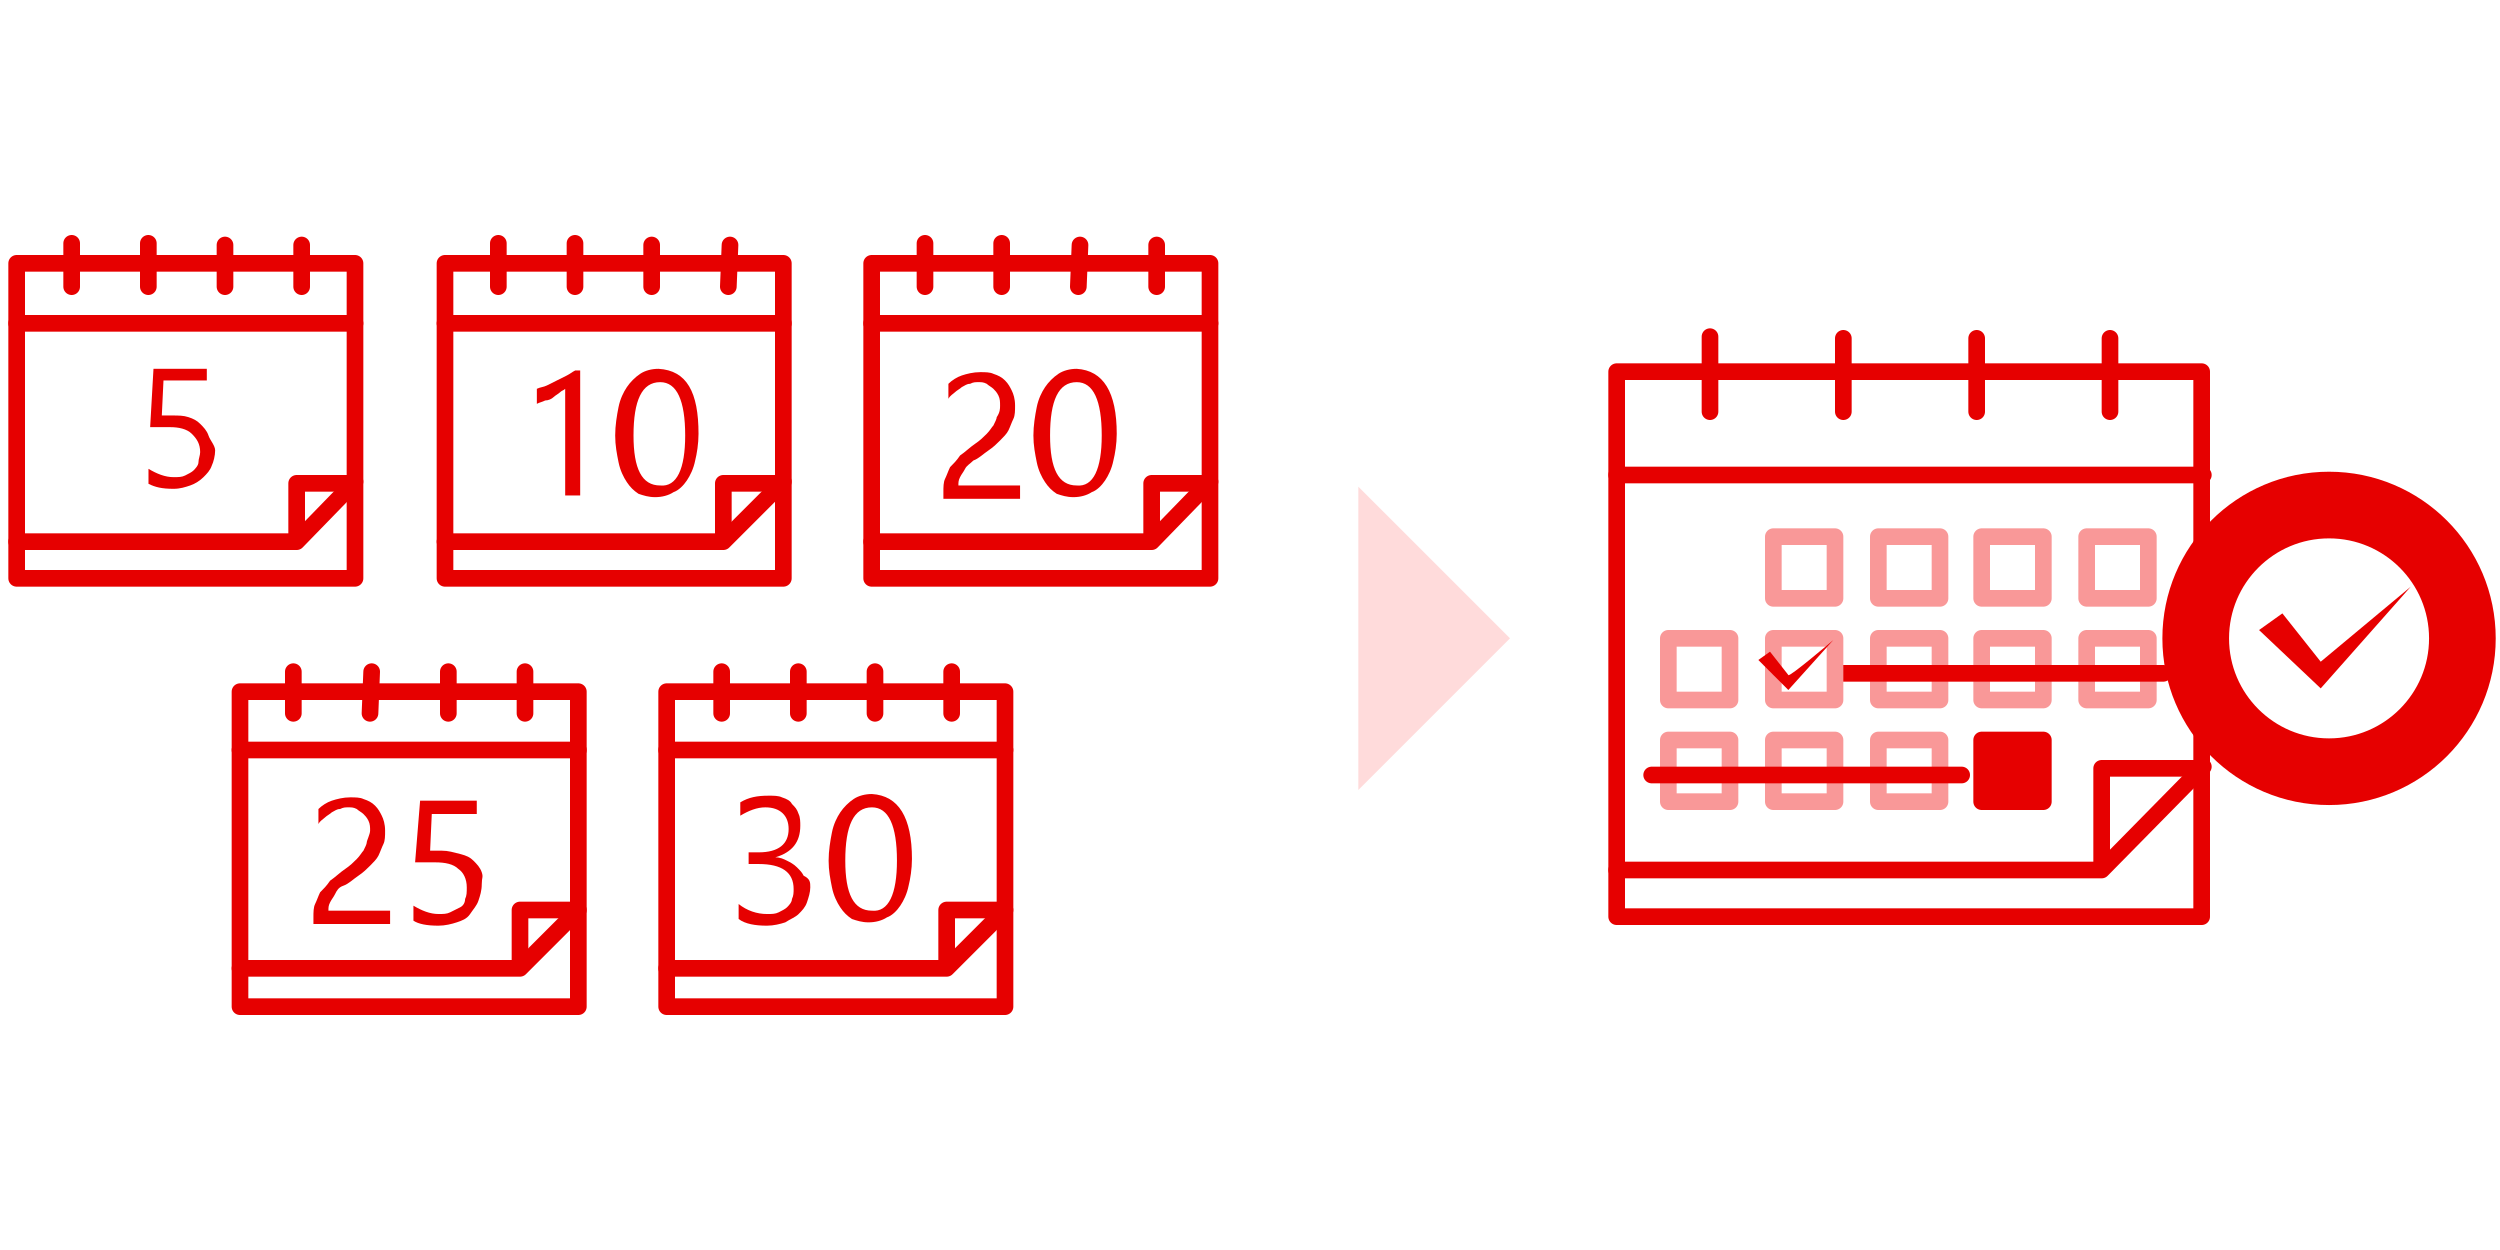 <?xml version="1.0" encoding="utf-8"?>
<!-- Generator: Adobe Illustrator 25.0.1, SVG Export Plug-In . SVG Version: 6.00 Build 0)  -->
<svg version="1.1" id="image" xmlns="http://www.w3.org/2000/svg" xmlns:xlink="http://www.w3.org/1999/xlink" x="0px" y="0px"
	 viewBox="0 0 150 75" style="enable-background:new 0 0 150 75;" xml:space="preserve">
<style type="text/css">
	.st0{fill:none;stroke:#E60000;stroke-linecap:round;stroke-linejoin:round;}
	.st1{fill:none;stroke:#F99898;stroke-linecap:round;stroke-linejoin:round;}
	.st2{fill:#E60000;stroke:#E60000;stroke-linecap:round;stroke-linejoin:round;}
	.st3{enable-background:new    ;}
	.st4{fill:#E60000;}
	.st5{fill:#FFDBDB;}
	.st6{fill:none;}
	.st7{fill:none;stroke:#E60000;stroke-width:4;stroke-linecap:round;stroke-linejoin:round;}
</style>
<g>
	<rect x="1" y="15.8" class="st0" width="20.3" height="18.9"/>
	<line class="st0" x1="1" y1="19.4" x2="21.3" y2="19.4"/>
	<line class="st0" x1="4.3" y1="14.6" x2="4.3" y2="17.2"/>
	<line class="st0" x1="18.1" y1="14.7" x2="18.1" y2="17.2"/>
	<line class="st0" x1="13.5" y1="14.7" x2="13.5" y2="17.2"/>
	<line class="st0" x1="8.9" y1="14.6" x2="8.9" y2="17.2"/>
	<polyline class="st0" points="1,32.5 17.8,32.5 21.3,28.9 	"/>
	<polyline class="st0" points="17.8,32.4 17.8,29 21.2,29 	"/>
</g>
<g>
	<rect x="97" y="22.3" class="st0" width="35.1" height="32.7"/>
	<rect x="112.7" y="38.3" class="st1" width="3.7" height="3.7"/>
	<rect x="118.9" y="38.3" class="st1" width="3.7" height="3.7"/>
	<rect x="125.2" y="38.3" class="st1" width="3.7" height="3.7"/>
	<line class="st0" x1="110.3" y1="40.4" x2="129.8" y2="40.4"/>
	<line class="st0" x1="97" y1="28.5" x2="132.2" y2="28.5"/>
	<line class="st0" x1="102.6" y1="20.2" x2="102.6" y2="24.7"/>
	<line class="st0" x1="126.6" y1="20.3" x2="126.6" y2="24.7"/>
	<line class="st0" x1="118.6" y1="20.3" x2="118.6" y2="24.7"/>
	<line class="st0" x1="110.6" y1="20.3" x2="110.6" y2="24.7"/>
	<polyline class="st0" points="97,52.2 126.1,52.2 132.2,46 	"/>
	<polyline class="st0" points="126.1,52 126.1,46.1 132,46.1 	"/>
	<g>
		<rect x="52.3" y="15.8" class="st0" width="20.3" height="18.9"/>
		<line class="st0" x1="52.3" y1="19.4" x2="72.6" y2="19.4"/>
		<line class="st0" x1="55.5" y1="14.6" x2="55.5" y2="17.2"/>
		<line class="st0" x1="69.4" y1="14.7" x2="69.4" y2="17.2"/>
		<line class="st0" x1="64.8" y1="14.7" x2="64.7" y2="17.2"/>
		<line class="st0" x1="60.1" y1="14.6" x2="60.1" y2="17.2"/>
		<polyline class="st0" points="52.3,32.5 69.1,32.5 72.6,28.9 		"/>
		<polyline class="st0" points="69.1,32.4 69.1,29 72.5,29 		"/>
	</g>
	<g>
		<rect x="26.7" y="15.8" class="st0" width="20.3" height="18.9"/>
		<line class="st0" x1="26.7" y1="19.4" x2="47" y2="19.4"/>
		<line class="st0" x1="29.9" y1="14.6" x2="29.9" y2="17.2"/>
		<line class="st0" x1="43.8" y1="14.7" x2="43.7" y2="17.2"/>
		<line class="st0" x1="39.1" y1="14.7" x2="39.1" y2="17.2"/>
		<line class="st0" x1="34.5" y1="14.6" x2="34.5" y2="17.2"/>
		<polyline class="st0" points="26.7,32.5 43.4,32.5 47,28.9 		"/>
		<polyline class="st0" points="43.4,32.4 43.4,29 46.9,29 		"/>
	</g>
	<g>
		<rect x="40" y="41.5" class="st0" width="20.3" height="18.9"/>
		<line class="st0" x1="40" y1="45" x2="60.3" y2="45"/>
		<line class="st0" x1="43.3" y1="40.3" x2="43.3" y2="42.8"/>
		<line class="st0" x1="57.1" y1="40.3" x2="57.1" y2="42.8"/>
		<line class="st0" x1="52.5" y1="40.3" x2="52.5" y2="42.8"/>
		<line class="st0" x1="47.9" y1="40.3" x2="47.9" y2="42.8"/>
		<polyline class="st0" points="40,58.1 56.8,58.1 60.3,54.6 		"/>
		<polyline class="st0" points="56.8,58 56.8,54.6 60.2,54.6 		"/>
	</g>
	<g>
		<rect x="14.4" y="41.5" class="st0" width="20.3" height="18.9"/>
		<line class="st0" x1="14.4" y1="45" x2="34.7" y2="45"/>
		<line class="st0" x1="17.6" y1="40.3" x2="17.6" y2="42.8"/>
		<line class="st0" x1="31.5" y1="40.3" x2="31.5" y2="42.8"/>
		<line class="st0" x1="26.9" y1="40.3" x2="26.9" y2="42.8"/>
		<line class="st0" x1="22.3" y1="40.3" x2="22.2" y2="42.8"/>
		<polyline class="st0" points="14.4,58.1 31.2,58.1 34.7,54.6 		"/>
		<polyline class="st0" points="31.2,58 31.2,54.6 34.6,54.6 		"/>
	</g>
	<rect x="106.4" y="32.2" class="st1" width="3.7" height="3.7"/>
	<rect x="112.7" y="32.2" class="st1" width="3.7" height="3.7"/>
	<rect x="118.9" y="32.2" class="st1" width="3.7" height="3.7"/>
	<rect x="125.2" y="32.2" class="st1" width="3.7" height="3.7"/>
	<rect x="100.1" y="38.3" class="st1" width="3.7" height="3.7"/>
	<rect x="106.4" y="38.3" class="st1" width="3.7" height="3.7"/>
	<rect x="100.1" y="44.4" class="st1" width="3.7" height="3.7"/>
	<rect x="106.4" y="44.4" class="st1" width="3.7" height="3.7"/>
	<rect x="112.7" y="44.4" class="st1" width="3.7" height="3.7"/>
	<rect x="118.9" y="44.4" class="st2" width="3.7" height="3.7"/>
	<line class="st0" x1="99.1" y1="46.5" x2="117.7" y2="46.5"/>
	<g id="経理の見える化_透明化__2_" transform="translate(1341.509 1754.329)">
		<g class="st3">
			<path class="st4" d="M-1328.6-1727.3c0,0.3-0.1,0.7-0.2,0.9c-0.1,0.3-0.3,0.5-0.5,0.7c-0.2,0.2-0.5,0.4-0.8,0.5
				c-0.3,0.1-0.6,0.2-1,0.2c-0.7,0-1.1-0.1-1.5-0.3v-0.9c0.5,0.3,1,0.5,1.5,0.5c0.3,0,0.5,0,0.7-0.1c0.2-0.1,0.4-0.2,0.5-0.3
				s0.3-0.3,0.3-0.5s0.1-0.4,0.1-0.6c0-0.5-0.2-0.8-0.5-1.1c-0.3-0.3-0.8-0.4-1.3-0.4c-0.1,0-0.2,0-0.3,0c-0.1,0-0.2,0-0.3,0
				s-0.2,0-0.3,0c-0.1,0-0.2,0-0.3,0l0.2-3.5h3.2v0.7h-2.6l-0.1,2.1c0.1,0,0.2,0,0.3,0c0.1,0,0.2,0,0.3,0c0.4,0,0.7,0,1,0.1
				c0.3,0.1,0.5,0.2,0.7,0.4c0.2,0.2,0.4,0.4,0.5,0.7S-1328.6-1727.6-1328.6-1727.3z"/>
		</g>
	</g>
	<g id="経理の見える化_透明化_2_2_" transform="translate(1382.411 1754.329)">
		<g class="st3">
			<path class="st4" d="M-1347.7-1724.6h-0.8v-6.4c-0.1,0.1-0.2,0.1-0.3,0.2c-0.1,0.1-0.3,0.2-0.4,0.3s-0.3,0.2-0.5,0.2
				c-0.2,0.1-0.3,0.1-0.5,0.2v-0.9c0.2-0.1,0.4-0.1,0.6-0.2s0.4-0.2,0.6-0.3c0.2-0.1,0.4-0.2,0.6-0.3c0.2-0.1,0.3-0.2,0.5-0.3h0.3
				V-1724.6z"/>
			<path class="st4" d="M-1340.5-1728.3c0,0.6-0.1,1.2-0.2,1.6c-0.1,0.5-0.3,0.9-0.5,1.2s-0.5,0.6-0.8,0.7c-0.3,0.2-0.7,0.3-1.1,0.3
				c-0.4,0-0.7-0.1-1-0.2c-0.3-0.2-0.5-0.4-0.7-0.7s-0.4-0.7-0.5-1.2c-0.1-0.5-0.2-1-0.2-1.6c0-0.6,0.1-1.2,0.2-1.7
				c0.1-0.5,0.3-0.9,0.5-1.2c0.2-0.3,0.5-0.6,0.8-0.8c0.3-0.2,0.7-0.3,1.1-0.3C-1341.2-1732.1-1340.5-1730.8-1340.5-1728.3z
				 M-1341.3-1728.2c0-2.1-0.5-3.2-1.5-3.2c-1.1,0-1.6,1.1-1.6,3.2c0,2,0.5,3,1.6,3C-1341.8-1725.1-1341.3-1726.2-1341.3-1728.2z"/>
		</g>
	</g>
	<g id="経理の見える化_透明化_3_2_" transform="translate(1427.404 1754.329)">
		<g class="st3">
			<path class="st4" d="M-1367.4-1730c0-0.2,0-0.4-0.1-0.6c-0.1-0.2-0.2-0.3-0.3-0.4c-0.1-0.1-0.3-0.2-0.4-0.3
				c-0.2-0.1-0.3-0.1-0.5-0.1c-0.2,0-0.3,0-0.5,0.1c-0.2,0-0.3,0.1-0.5,0.2c-0.1,0.1-0.3,0.2-0.4,0.3c-0.1,0.1-0.3,0.2-0.4,0.4v-0.9
				c0.2-0.2,0.5-0.4,0.8-0.5c0.3-0.1,0.7-0.2,1.1-0.2c0.3,0,0.6,0,0.8,0.1c0.3,0.1,0.5,0.2,0.7,0.4c0.2,0.2,0.3,0.4,0.4,0.6
				c0.1,0.2,0.2,0.5,0.2,0.9c0,0.3,0,0.6-0.1,0.8s-0.2,0.5-0.3,0.7c-0.1,0.2-0.3,0.4-0.5,0.6c-0.2,0.2-0.4,0.4-0.7,0.6
				c-0.3,0.2-0.6,0.5-0.9,0.6c-0.2,0.2-0.4,0.3-0.5,0.5s-0.2,0.3-0.3,0.5c-0.1,0.2-0.1,0.3-0.1,0.5h3.7v0.8h-4.6v-0.4
				c0-0.3,0-0.6,0.1-0.8s0.2-0.5,0.3-0.7c0.2-0.2,0.4-0.4,0.6-0.7c0.3-0.2,0.6-0.5,0.9-0.7c0.3-0.2,0.5-0.4,0.7-0.6
				c0.2-0.2,0.3-0.4,0.4-0.5c0.1-0.2,0.2-0.4,0.2-0.5C-1367.4-1729.6-1367.4-1729.8-1367.4-1730z"/>
			<path class="st4" d="M-1360.4-1728.3c0,0.6-0.1,1.2-0.2,1.6c-0.1,0.5-0.3,0.9-0.5,1.2s-0.5,0.6-0.8,0.7c-0.3,0.2-0.7,0.3-1.1,0.3
				c-0.4,0-0.7-0.1-1-0.2c-0.3-0.2-0.5-0.4-0.7-0.7s-0.4-0.7-0.5-1.2c-0.1-0.5-0.2-1-0.2-1.6c0-0.6,0.1-1.2,0.2-1.7
				c0.1-0.5,0.3-0.9,0.5-1.2c0.2-0.3,0.5-0.6,0.8-0.8c0.3-0.2,0.7-0.3,1.1-0.3C-1361.2-1732.1-1360.4-1730.8-1360.4-1728.3z
				 M-1361.3-1728.2c0-2.1-0.5-3.2-1.5-3.2c-1.1,0-1.6,1.1-1.6,3.2c0,2,0.5,3,1.6,3C-1361.8-1725.1-1361.3-1726.2-1361.3-1728.2z"/>
		</g>
	</g>
	<g id="経理の見える化_透明化_4_2_" transform="translate(1359.506 1800.141)">
		<g class="st3">
			<path class="st4" d="M-1337.3-1750.3c0-0.2,0-0.4-0.1-0.6c-0.1-0.2-0.2-0.3-0.3-0.4c-0.1-0.1-0.3-0.2-0.4-0.3
				c-0.2-0.1-0.3-0.1-0.5-0.1c-0.2,0-0.3,0-0.5,0.1c-0.2,0-0.3,0.1-0.5,0.2c-0.1,0.1-0.3,0.2-0.4,0.3c-0.1,0.1-0.3,0.2-0.4,0.4v-0.9
				c0.2-0.2,0.5-0.4,0.8-0.5c0.3-0.1,0.7-0.2,1.1-0.2c0.3,0,0.6,0,0.8,0.1c0.3,0.1,0.5,0.2,0.7,0.4c0.2,0.2,0.3,0.4,0.4,0.6
				s0.2,0.5,0.2,0.9c0,0.3,0,0.6-0.1,0.8c-0.1,0.2-0.2,0.5-0.3,0.7c-0.1,0.2-0.3,0.4-0.5,0.6c-0.2,0.2-0.4,0.4-0.7,0.6
				c-0.3,0.2-0.6,0.5-0.9,0.6s-0.4,0.3-0.5,0.5s-0.2,0.3-0.3,0.5c-0.1,0.2-0.1,0.3-0.1,0.5h3.7v0.8h-4.6v-0.4c0-0.3,0-0.6,0.1-0.8
				s0.2-0.5,0.3-0.7c0.2-0.2,0.4-0.4,0.6-0.7c0.3-0.2,0.6-0.5,0.9-0.7c0.3-0.2,0.5-0.4,0.7-0.6c0.2-0.2,0.3-0.4,0.4-0.5
				c0.1-0.2,0.2-0.4,0.2-0.5S-1337.3-1750.1-1337.3-1750.3z"/>
			<path class="st4" d="M-1330.6-1747.1c0,0.4-0.1,0.7-0.2,1c-0.1,0.3-0.3,0.5-0.5,0.8s-0.5,0.4-0.8,0.5c-0.3,0.1-0.7,0.2-1.1,0.2
				c-0.7,0-1.2-0.1-1.5-0.3v-0.9c0.5,0.3,1,0.5,1.5,0.5c0.3,0,0.5,0,0.7-0.1c0.2-0.1,0.4-0.2,0.6-0.3c0.2-0.1,0.3-0.3,0.3-0.5
				c0.1-0.2,0.1-0.4,0.1-0.7c0-0.5-0.2-0.9-0.5-1.1c-0.3-0.3-0.8-0.4-1.4-0.4c-0.1,0-0.2,0-0.3,0c-0.1,0-0.2,0-0.3,0
				c-0.1,0-0.2,0-0.3,0s-0.2,0-0.3,0l0.3-3.7h3.4v0.8h-2.7l-0.1,2.2c0.1,0,0.2,0,0.4,0s0.2,0,0.3,0c0.4,0,0.7,0.1,1.1,0.2
				s0.6,0.2,0.8,0.4c0.2,0.2,0.4,0.4,0.5,0.7S-1330.6-1747.5-1330.6-1747.1z"/>
		</g>
	</g>
	<g id="経理の見える化_透明化_5_2_" transform="translate(1405.317 1800.141)">
		<g class="st3">
			<path class="st4" d="M-1356.7-1746.9c0,0.3-0.1,0.6-0.2,0.9c-0.1,0.3-0.3,0.5-0.5,0.7c-0.2,0.2-0.5,0.3-0.8,0.5
				c-0.3,0.1-0.7,0.2-1.1,0.2c-0.7,0-1.3-0.1-1.7-0.4v-0.9c0.5,0.4,1.1,0.6,1.7,0.6c0.3,0,0.5,0,0.7-0.1s0.4-0.2,0.5-0.3
				s0.3-0.3,0.3-0.5c0.1-0.2,0.1-0.4,0.1-0.6c0-1-0.7-1.5-2.1-1.5h-0.6v-0.7h0.6c1.2,0,1.8-0.5,1.8-1.4c0-0.8-0.5-1.3-1.4-1.3
				c-0.5,0-1,0.2-1.5,0.5v-0.8c0.5-0.3,1-0.4,1.7-0.4c0.3,0,0.6,0,0.8,0.1c0.3,0.1,0.5,0.2,0.6,0.4c0.2,0.2,0.3,0.3,0.4,0.6
				c0.1,0.2,0.1,0.5,0.1,0.7c0,1-0.5,1.6-1.5,1.9v0c0.3,0,0.5,0.1,0.7,0.2c0.2,0.1,0.4,0.2,0.6,0.4c0.2,0.2,0.3,0.3,0.4,0.5
				C-1356.7-1747.4-1356.7-1747.2-1356.7-1746.9z"/>
			<path class="st4" d="M-1350.6-1748.6c0,0.6-0.1,1.2-0.2,1.6c-0.1,0.5-0.3,0.9-0.5,1.2s-0.5,0.6-0.8,0.7c-0.3,0.2-0.7,0.3-1.1,0.3
				c-0.4,0-0.7-0.1-1-0.2c-0.3-0.2-0.5-0.4-0.7-0.7s-0.4-0.7-0.5-1.2c-0.1-0.5-0.2-1-0.2-1.6c0-0.6,0.1-1.2,0.2-1.7
				c0.1-0.5,0.3-0.9,0.5-1.2c0.2-0.3,0.5-0.6,0.8-0.8c0.3-0.2,0.7-0.3,1.1-0.3C-1351.4-1752.4-1350.6-1751.1-1350.6-1748.6z
				 M-1351.5-1748.5c0-2.1-0.5-3.2-1.5-3.2c-1.1,0-1.6,1.1-1.6,3.2c0,2,0.5,3,1.6,3C-1352-1745.4-1351.5-1746.5-1351.5-1748.5z"/>
		</g>
	</g>
	<path id="パス_6058_2_" class="st5" d="M90.6,38.3l-9.1,9.1V29.2L90.6,38.3z"/>
	<path id="パス_9349-2_2_" class="st4" d="M110,38.4l-2.7,3l-1.8-1.8l0.7-0.5l1.1,1.4C107.3,40.7,110,38.4,110,38.4z"/>
</g>
<g id="グループ_14633" transform="translate(1584.343 1769.303)">
	<path id="パス_9349" class="st4" d="M-1439.7-1734.1l-5.4,6.1l-3.7-3.5l1.4-1l2.3,2.9
		C-1445.1-1729.6-1439.7-1734.1-1439.7-1734.1z"/>
	<g id="楕円形_239">
		<circle class="st6" cx="-1444.6" cy="-1731" r="9.1"/>
		<circle class="st7" cx="-1444.6" cy="-1731" r="8"/>
	</g>
</g>
</svg>
